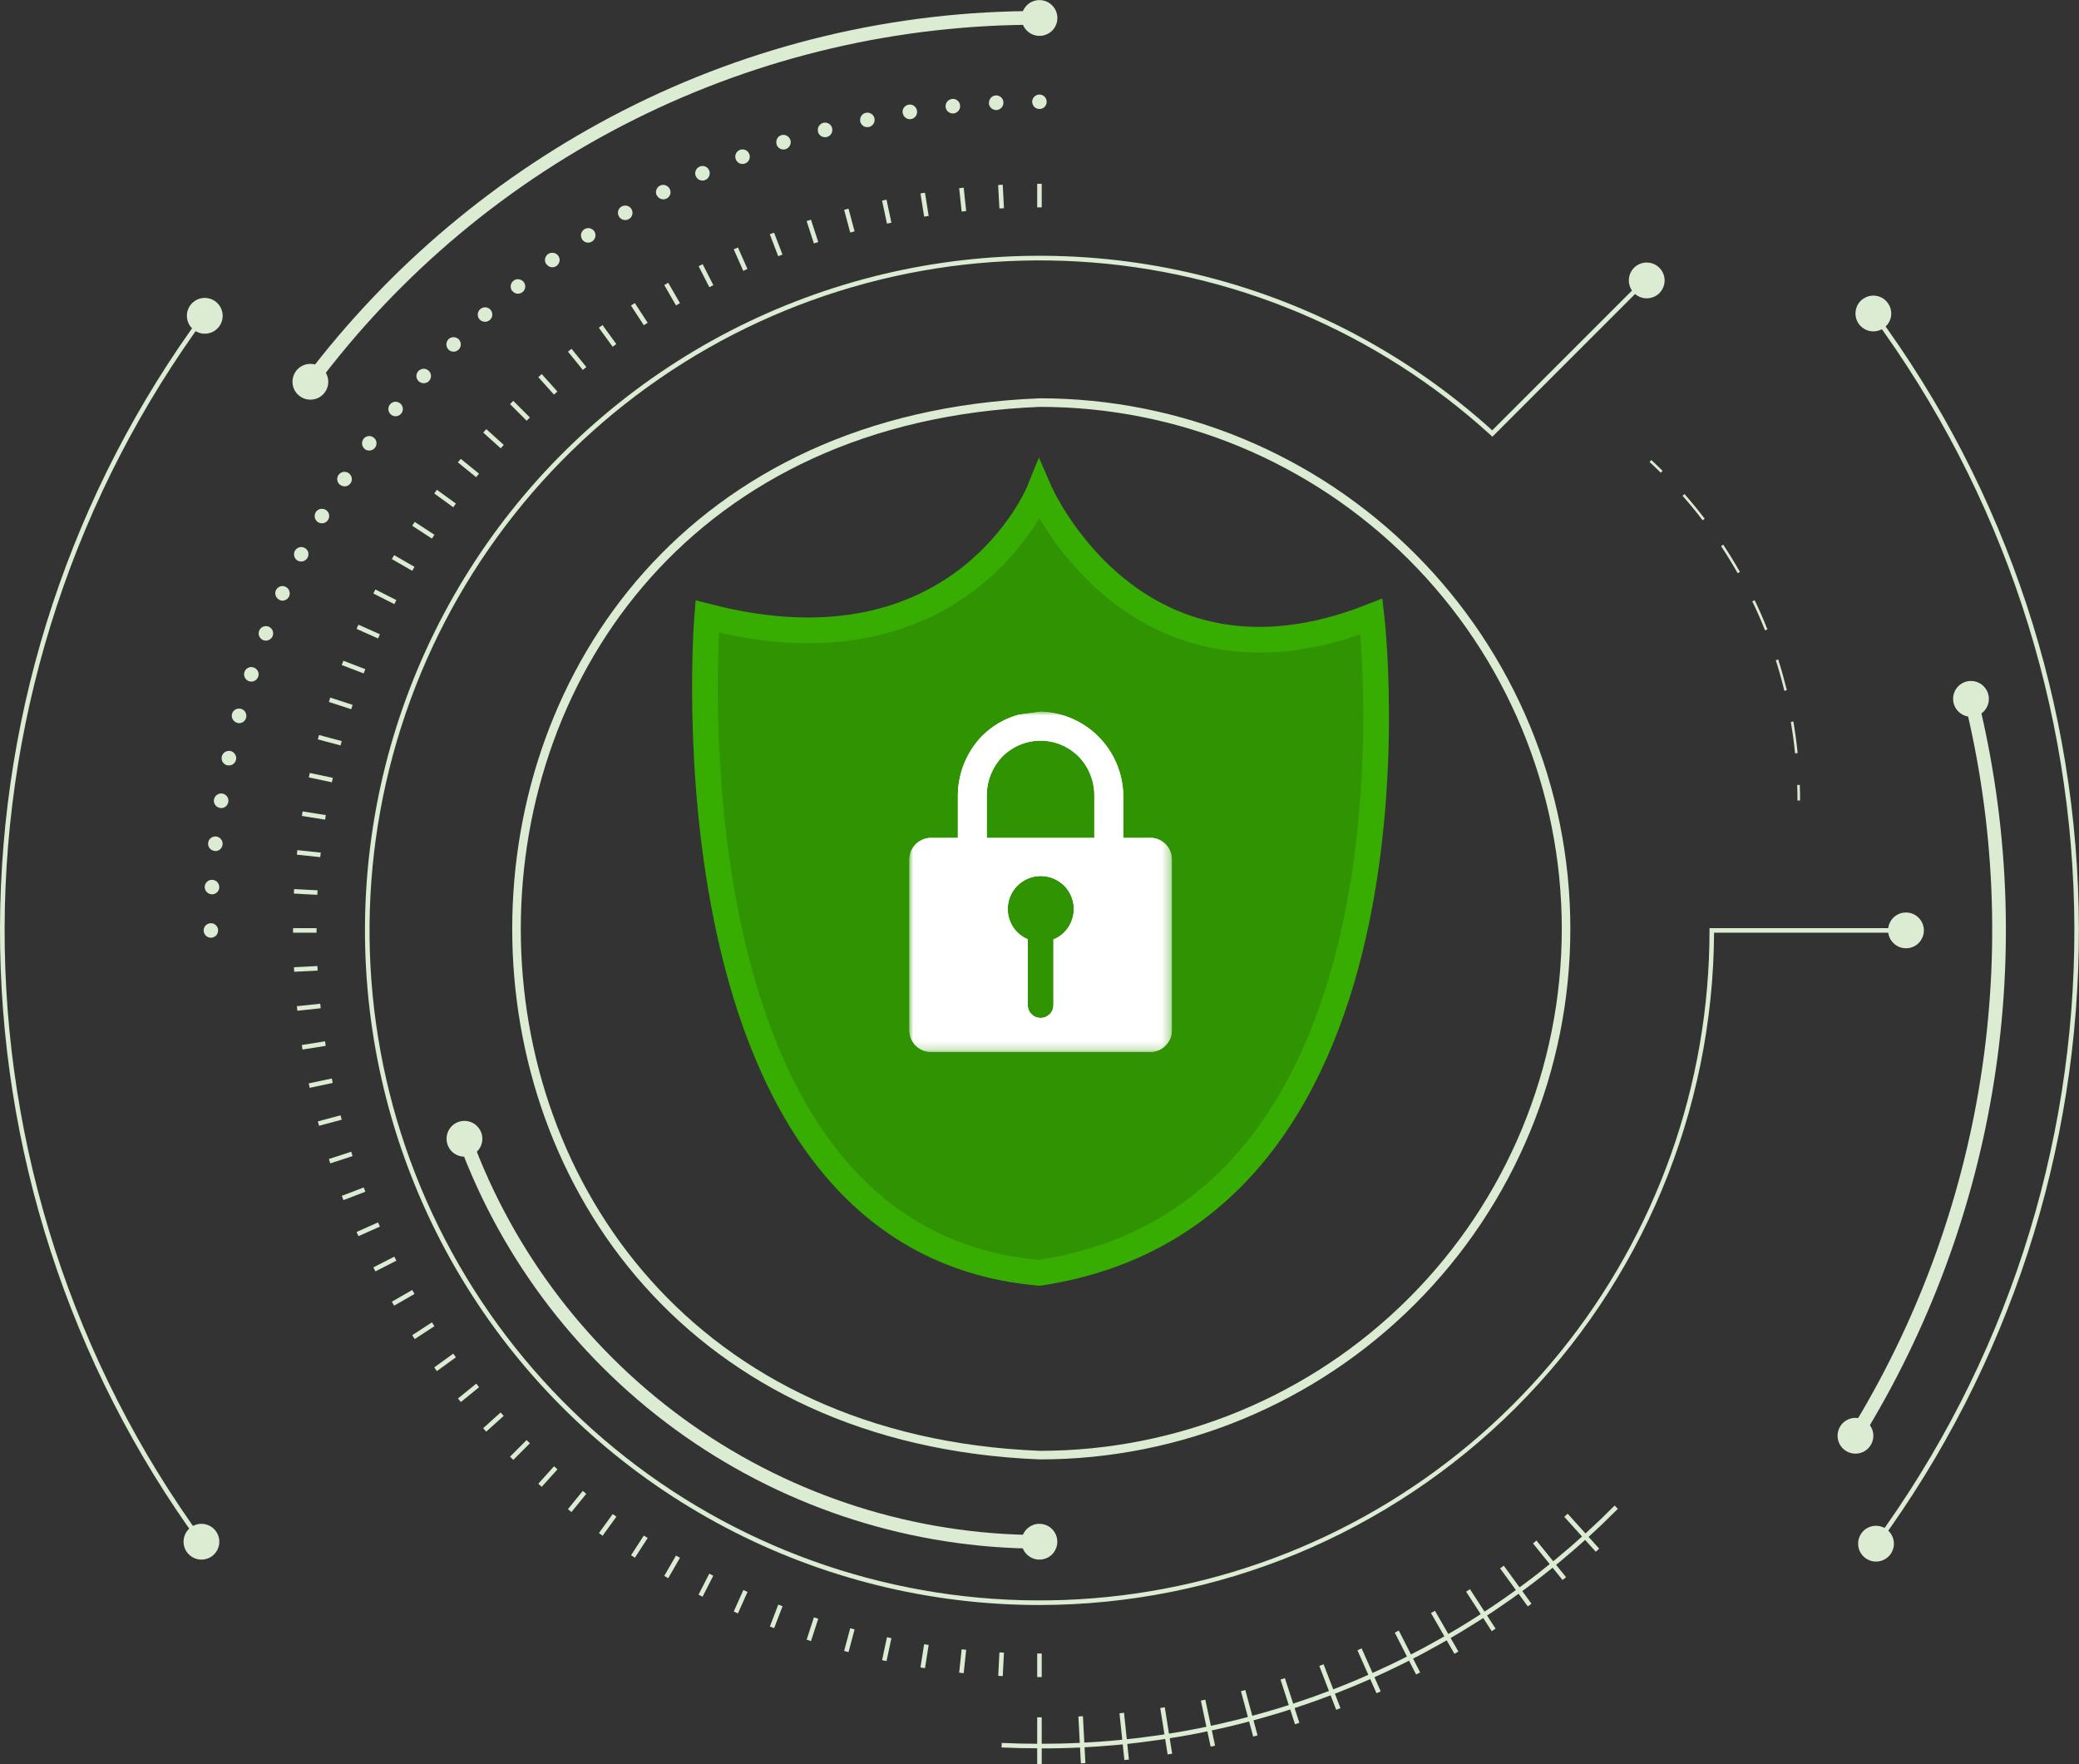 <?xml version="1.0" encoding="UTF-8"?>
<svg  xmlns="http://www.w3.org/2000/svg" xmlns:xlink="http://www.w3.org/1999/xlink"
    viewBox="0 0 242.74 205.98">
    <rect x="0" y="0" width="242.74" height="205.98" fill="#333333" stroke="none"/>
    <defs>
        <mask id="b" x="56.87" y="44.3" width="129.17" height="128.54" maskUnits="userSpaceOnUse">
            <g >
                <path d="M186.03,44.3H56.87v128.54h129.17V44.3Z" fill="#fff" stroke-width="0" />
            </g>
        </mask>
        <mask id="d" x="72.57" y="44.58" width="97.85" height="115.18" maskUnits="userSpaceOnUse">
            <g >
                <path d="M170.41,44.58h-97.85v115.18h97.85V44.58Z" fill="#fff" stroke-width="0" />
            </g>
        </mask>
        <mask id="f" x="106.14" y="83.05" width="30.7" height="39.79" maskUnits="userSpaceOnUse">
            <g >
                <path d="M136.84,83.05h-30.7v39.79h30.7v-39.79Z" fill="#fff" stroke-width="0" />
            </g>
        </mask>
    </defs>
    <g mask="url(#b)">
        <path
            d="M182.85,108.45c0,16.29-6.47,31.92-17.99,43.44s-27.15,17.99-43.44,17.99c-81.5-3.24-81.47-119.65,0-122.88,16.29,0,31.92,6.47,43.44,18,11.52,11.52,17.99,27.15,17.99,43.44Z"
            fill="none" stroke="#dbecd3" stroke-linecap="round" stroke-miterlimit="10" />
    </g>
    <g class="circle one">
        <path d="M209.87,93.46h.3c0-.6,0-1.22-.03-1.82h-.3c.02.61.03,1.22.03,1.82Z" fill="#dbecd3" stroke-width="0" />
        <path
            d="M209.09,84.28l.3-.05c.21,1.22.38,2.46.5,3.69l-.3.03c-.12-1.22-.29-2.46-.5-3.67ZM207.33,77.08l.29-.09c.38,1.18.71,2.39,1.01,3.59l-.29.07c-.29-1.2-.63-2.4-1-3.57M204.6,70.2l.27-.13c.54,1.12,1.04,2.26,1.49,3.41l-.28.11c-.45-1.14-.95-2.28-1.49-3.39ZM200.95,63.76l.25-.17c.68,1.03,1.34,2.1,1.95,3.18l-.26.15c-.61-1.07-1.26-2.13-1.94-3.16ZM196.45,57.88l.23-.2c.82.93,1.61,1.9,2.36,2.88l-.24.18c-.75-.98-1.54-1.94-2.35-2.86Z"
            fill="#dbecd3" stroke-width="0" />
        <path d="M193.91,55.19l.21-.22c-.43-.43-.87-.85-1.31-1.26l-.21.22c.44.41.88.83,1.3,1.25" fill="#dbecd3"
            stroke-width="0" />
    </g>
    <g class="circle two">
        <path
            d="M120.52,11.88c0,.17.05.33.14.47.09.14.23.25.38.31.15.06.32.08.49.05.16-.03.32-.11.43-.23.12-.12.2-.27.23-.43.03-.16.02-.34-.05-.49-.06-.15-.17-.29-.31-.38-.14-.09-.3-.14-.47-.14-.22,0-.44.09-.6.25-.16.16-.25.37-.25.6Z"
            fill="#dbecd3" stroke-width="0" />
        <path
            d="M115.46,12.05c0,.17.07.33.17.46.1.13.24.24.4.29.16.06.33.06.49.02.16-.04.31-.13.42-.26s.18-.28.21-.45c.02-.17,0-.34-.07-.49-.07-.15-.19-.28-.33-.36-.15-.09-.31-.13-.48-.12-.22.01-.43.11-.58.28-.15.17-.23.39-.22.61Z"
            fill="#dbecd3" stroke-width="0" />
        <path
            d="M110.41,12.49c.02.17.08.32.19.45.11.13.25.22.41.27.16.05.33.05.49,0,.16-.05.3-.15.41-.28.11-.13.17-.29.19-.46.02-.17-.02-.33-.1-.48-.08-.15-.2-.27-.35-.35-.15-.08-.32-.11-.48-.09-.11.01-.22.05-.32.1-.1.05-.19.12-.26.21-.07.09-.12.19-.15.29-.03.11-.04.22-.03.33Z"
            fill="#dbecd3" stroke-width="0" />
        <path
            d="M105.4,13.2c.03.17.1.32.22.44.11.12.26.21.42.25.16.04.33.03.49-.03.16-.06.29-.16.39-.3.1-.14.15-.3.16-.47,0-.17-.04-.33-.13-.48-.09-.14-.22-.26-.37-.33-.15-.07-.32-.09-.49-.06-.22.04-.42.16-.55.34-.13.18-.18.41-.15.63Z"
            fill="#dbecd3" stroke-width="0" />
        <path
            d="M100.43,14.17c.04.16.12.31.24.43.12.12.27.2.44.23.17.03.33.01.49-.05.15-.07.29-.18.38-.32.09-.14.14-.31.14-.47s-.05-.33-.15-.47-.23-.25-.39-.31c-.16-.06-.33-.08-.49-.04-.11.02-.21.07-.3.13-.09.06-.17.14-.23.24-.06.09-.1.2-.12.31-.02.11-.02.22,0,.33Z"
            fill="#dbecd3" stroke-width="0" />
        <path
            d="M95.51,15.39c.04.16.13.31.26.42.13.11.28.18.45.2.17.02.34,0,.49-.08.15-.07.28-.19.36-.34.08-.15.12-.31.11-.48-.01-.17-.07-.33-.17-.46-.1-.13-.24-.23-.4-.29-.16-.05-.33-.06-.49-.02-.11.03-.21.08-.3.15-.09.07-.16.15-.22.25-.06.1-.09.2-.11.31-.01.11,0,.22.02.33Z"
            fill="#dbecd3" stroke-width="0" />
        <path
            d="M90.67,16.87c.05.16.15.3.28.4.13.1.29.17.46.18.17.01.33-.02.48-.11.15-.08.26-.21.34-.36.08-.15.11-.32.09-.48-.02-.17-.09-.32-.2-.45-.11-.13-.25-.22-.41-.27-.16-.05-.33-.04-.49,0-.11.03-.2.09-.29.16-.08.07-.15.16-.2.26-.05.1-.08.21-.09.32,0,.11,0,.22.04.33Z"
            fill="#dbecd3" stroke-width="0" />
        <path
            d="M85.91,18.6c.06.16.17.29.3.39.14.1.3.15.47.15.17,0,.33-.04.47-.13.14-.09.25-.22.32-.37.07-.15.09-.32.06-.49-.03-.17-.11-.32-.22-.44-.12-.12-.26-.21-.43-.24-.16-.04-.33-.03-.49.03-.1.04-.2.1-.28.18-.08.08-.15.17-.19.27-.05.1-.07.21-.07.32,0,.11.02.22.06.33Z"
            fill="#dbecd3" stroke-width="0" />
        <path
            d="M81.25,20.58c.07.15.18.28.32.37.14.09.31.13.47.13.17,0,.33-.06.47-.16.14-.1.24-.23.3-.39.06-.16.07-.33.04-.49-.04-.16-.12-.31-.24-.43-.12-.12-.27-.19-.44-.22-.17-.03-.34,0-.49.06-.1.05-.19.11-.27.19-.08.08-.14.18-.18.28s-.06.21-.06.33c0,.11.03.22.07.32Z"
            fill="#dbecd3" stroke-width="0" />
        <path
            d="M76.69,22.8c.08.15.19.27.34.36.15.08.31.12.48.11.17-.01.33-.08.46-.18.13-.1.23-.24.28-.4.05-.16.06-.33,0-.49-.05-.16-.14-.31-.27-.41-.13-.11-.28-.18-.45-.2-.17-.02-.34.01-.48.09-.2.1-.35.28-.42.49-.07.21-.05.45.05.65Z"
            fill="#dbecd3" stroke-width="0" />
        <path
            d="M72.26,25.26c.08.15.21.26.36.34.15.07.32.1.49.08.17-.02.32-.09.45-.2s.22-.26.26-.42c.04-.16.04-.33-.02-.49-.05-.16-.15-.3-.29-.4-.13-.1-.29-.16-.46-.17-.17-.01-.33.03-.48.11-.19.11-.34.3-.39.51-.06.22-.03.45.08.64Z"
            fill="#dbecd3" stroke-width="0" />
        <path
            d="M67.96,27.94c.09.14.22.25.38.32.15.07.32.09.49.05s.32-.11.44-.23c.12-.12.2-.27.24-.43.03-.16.02-.33-.04-.49-.06-.16-.17-.29-.31-.38-.14-.09-.3-.15-.47-.15-.17,0-.33.05-.47.14-.19.12-.32.32-.37.53s0,.45.12.64Z"
            fill="#dbecd3" stroke-width="0" />
        <path
            d="M63.81,30.85c.1.14.24.24.39.3.16.06.33.07.49.03.16-.04.31-.13.42-.25.11-.12.19-.28.22-.44.03-.17,0-.34-.07-.49-.07-.15-.18-.28-.33-.37s-.31-.13-.48-.12c-.17,0-.33.06-.47.16-.18.13-.3.33-.34.55-.04.22.02.45.15.63Z"
            fill="#dbecd3" stroke-width="0" />
        <path
            d="M59.82,33.97c.11.13.25.23.41.28.16.05.33.05.49,0,.16-.05.3-.14.41-.27.11-.13.17-.29.19-.45.02-.17-.01-.33-.09-.48-.08-.15-.2-.27-.35-.35s-.32-.11-.48-.1-.33.08-.46.19c-.09.07-.16.16-.21.25-.05.1-.09.21-.1.32-.01.11,0,.22.03.33s.08.21.15.29Z"
            fill="#dbecd3" stroke-width="0" />
        <path
            d="M56,37.29c.11.12.26.21.42.25.16.04.33.03.49-.02.16-.06.3-.16.4-.29.1-.13.16-.3.17-.46,0-.17-.03-.33-.12-.48-.09-.14-.21-.26-.36-.33-.15-.07-.32-.1-.49-.07-.17.02-.32.1-.45.21-.08.07-.15.16-.2.27-.05.1-.08.21-.08.32,0,.11.01.22.05.33.04.11.1.2.17.28Z"
            fill="#dbecd3" stroke-width="0" />
        <path
            d="M52.36,40.81c.12.12.27.2.43.23.16.03.34.02.49-.05.15-.06.29-.17.38-.31.09-.14.14-.3.14-.47s-.05-.33-.14-.47c-.09-.14-.23-.25-.38-.31-.15-.06-.33-.08-.49-.05-.16.03-.32.11-.43.23-.08.08-.14.17-.18.28-.04.1-.06.21-.06.32s.02.22.06.32c.04.1.11.2.18.28Z"
            fill="#dbecd3" stroke-width="0" />
        <path
            d="M48.9,44.52c.12.11.28.18.45.21.17.02.33,0,.49-.07s.28-.19.36-.33c.09-.14.13-.31.12-.48,0-.17-.07-.33-.17-.46s-.24-.24-.4-.29c-.16-.06-.33-.06-.49-.02-.16.04-.31.13-.42.25-.07.08-.13.18-.17.28-.04.11-.05.22-.05.33,0,.11.03.22.08.32.05.1.12.19.2.27Z"
            fill="#dbecd3" stroke-width="0" />
        <path
            d="M45.65,48.4c.13.11.29.17.46.19.17.02.33-.02.48-.1.15-.08.27-.2.35-.35.08-.15.11-.32.09-.48-.02-.17-.08-.32-.19-.45-.11-.13-.25-.22-.41-.27-.16-.05-.33-.05-.49,0-.16.05-.3.15-.41.28-.07.09-.12.19-.15.29s-.04.22-.03.33c.01.11.04.22.1.32s.13.18.21.25Z"
            fill="#dbecd3" stroke-width="0" />
        <path
            d="M42.6,52.44c.14.1.3.15.47.16.17,0,.33-.04.48-.12.14-.09.26-.22.33-.37.07-.15.09-.32.07-.49-.03-.17-.1-.32-.22-.44-.11-.12-.26-.21-.42-.25-.16-.04-.33-.03-.49.03-.16.06-.29.16-.39.3-.13.18-.19.41-.15.63.04.22.16.42.34.55Z"
            fill="#dbecd3" stroke-width="0" />
        <path
            d="M39.77,56.64c.14.09.31.14.47.14.17,0,.33-.05.47-.15.14-.09.25-.23.31-.38.06-.16.08-.33.04-.49-.03-.16-.12-.31-.24-.43-.12-.12-.27-.2-.44-.23-.16-.03-.34-.01-.49.05-.15.07-.29.18-.38.32-.12.19-.17.42-.12.64.05.22.18.41.37.53Z"
            fill="#dbecd3" stroke-width="0" />
        <path
            d="M37.16,60.98c.15.08.31.12.48.11.17-.01.33-.07.46-.17.13-.1.23-.24.29-.4.05-.16.06-.33.02-.49-.04-.16-.13-.31-.26-.42-.13-.11-.28-.18-.45-.2-.17-.02-.34,0-.49.08-.15.07-.28.19-.36.34-.11.19-.14.43-.08.64.06.22.2.4.39.51Z"
            fill="#dbecd3" stroke-width="0" />
        <path
            d="M34.78,65.46c.15.08.32.11.48.09.17-.02.32-.09.45-.2.13-.11.22-.25.27-.41.05-.16.04-.33,0-.49-.05-.16-.15-.3-.28-.4-.13-.1-.29-.17-.46-.18-.17-.01-.33.02-.48.11-.15.08-.27.21-.34.35-.05.1-.08.21-.09.32,0,.11,0,.22.04.33.03.11.09.2.16.29.07.08.16.15.26.2Z"
            fill="#dbecd3" stroke-width="0" />
        <path
            d="M32.64,70.05c.15.07.32.09.49.06.17-.03.32-.11.44-.22.12-.12.21-.26.24-.43.04-.16.02-.33-.04-.49-.06-.16-.17-.29-.3-.39-.14-.1-.3-.15-.47-.16-.17,0-.33.04-.47.13-.14.09-.25.22-.32.37-.05.1-.07.21-.07.32,0,.11.02.22.06.33.04.1.1.2.18.28.08.08.17.15.27.19Z"
            fill="#dbecd3" stroke-width="0" />
        <path
            d="M30.74,74.74c.16.06.33.07.49.03s.31-.12.43-.24c.12-.12.19-.27.22-.44.03-.17,0-.33-.06-.49-.07-.15-.18-.28-.32-.37-.14-.09-.31-.14-.47-.13-.17,0-.33.06-.47.15-.14.1-.24.23-.3.39-.04.1-.06.22-.06.33,0,.11.03.22.07.32.05.1.11.19.19.27.08.08.18.14.28.18Z"
            fill="#dbecd3" stroke-width="0" />
        <path
            d="M29.09,79.53c.16.05.33.06.49.01.16-.05.31-.14.41-.27.11-.13.18-.28.2-.45.02-.17-.01-.34-.09-.48-.08-.15-.2-.27-.34-.35-.15-.08-.31-.12-.48-.11-.17.01-.33.08-.46.18-.13.1-.23.24-.28.4-.07.21-.05.45.05.65.1.2.28.35.49.42Z"
            fill="#dbecd3" stroke-width="0" />
        <path
            d="M27.7,84.4c.16.04.33.04.49-.02.16-.05.3-.15.4-.29.1-.13.16-.29.17-.46.01-.17-.03-.33-.11-.48-.08-.15-.21-.26-.36-.34-.15-.07-.32-.1-.49-.08-.17.02-.32.09-.45.2-.13.11-.22.26-.26.42-.03.11-.04.22-.02.33.01.11.05.22.11.31.06.1.13.18.22.25.09.07.19.12.3.15Z"
            fill="#dbecd3" stroke-width="0" />
        <path
            d="M26.56,89.34c.16.03.33.02.49-.04.16-.06.29-.17.38-.31.1-.14.15-.3.15-.47,0-.17-.05-.33-.14-.47-.09-.14-.22-.25-.38-.32-.15-.07-.32-.09-.49-.05-.16.03-.32.11-.44.23-.12.12-.2.27-.24.43-.02.11-.02.22,0,.33.02.11.06.21.12.31.06.09.14.17.23.24.09.06.2.11.3.13Z"
            fill="#dbecd3" stroke-width="0" />
        <path
            d="M25.68,94.33c.17.03.34,0,.49-.06.15-.07.28-.18.37-.33.09-.14.13-.31.13-.48,0-.17-.06-.33-.16-.47-.1-.14-.23-.24-.39-.3-.16-.06-.33-.07-.49-.03-.16.04-.31.13-.43.25-.11.12-.19.28-.22.44-.04.22.02.45.15.63.13.18.33.3.55.34Z"
            fill="#dbecd3" stroke-width="0" />
        <path
            d="M25.06,99.35c.17.02.34-.01.48-.09.15-.08.27-.2.35-.35.08-.15.11-.32.1-.48s-.08-.33-.19-.46c-.11-.13-.25-.23-.41-.28-.16-.05-.33-.05-.49,0-.16.05-.3.14-.41.27-.11.13-.17.29-.19.45-.01.11,0,.22.03.33.03.11.08.21.15.29.07.09.16.16.25.21.1.05.21.09.32.1Z"
            fill="#dbecd3" stroke-width="0" />
        <path
            d="M24.71,104.41c.17,0,.33-.03.48-.12.14-.09.26-.21.33-.36.07-.15.1-.32.07-.49s-.1-.32-.21-.45c-.11-.12-.26-.21-.42-.25-.16-.04-.33-.03-.49.02-.16.06-.3.16-.4.29-.1.14-.16.3-.17.46-.01.22.07.44.22.61.15.17.36.27.58.28Z"
            fill="#dbecd3" stroke-width="0" />
        <path
            d="M24.62,109.47c.17,0,.33-.05.47-.14.14-.09.25-.22.31-.38.06-.15.08-.33.05-.49-.03-.16-.11-.32-.23-.43-.12-.12-.27-.2-.43-.23-.16-.03-.34-.02-.49.05-.15.06-.29.17-.38.31-.09.14-.14.3-.14.47,0,.22.09.44.25.6.16.16.37.25.6.25Z"
            fill="#dbecd3" stroke-width="0" />
    </g>
    <g class="circle three">
        <path d="M121.63,21.46h-.53v2.75h.53v-2.75Z" fill="#dbecd3" stroke-width="0" />
        <path d="M117.07,21.57l-.53.03.15,2.74.53-.03-.14-2.74Z" fill="#dbecd3" stroke-width="0" />
        <path d="M112.52,21.91l-.53.06.29,2.73.53-.06-.29-2.73Z" fill="#dbecd3" stroke-width="0" />
        <path d="M108,22.5l-.53.08.43,2.71.53-.08-.43-2.71Z" fill="#dbecd3" stroke-width="0" />
        <path d="M103.51,23.31l-.52.11.57,2.69.52-.11-.57-2.68Z" fill="#dbecd3" stroke-width="0" />
        <path d="M99.07,24.36l-.51.14.71,2.65.51-.14-.71-2.65Z" fill="#dbecd3" stroke-width="0" />
        <path d="M94.69,25.65l-.51.16.85,2.61.51-.16-.85-2.61Z" fill="#dbecd3" stroke-width="0" />
        <path d="M90.38,27.16l-.5.19.98,2.56.5-.19-.98-2.56Z" fill="#dbecd3" stroke-width="0" />
        <path d="M86.16,28.89l-.49.22,1.11,2.51.49-.22-1.11-2.51Z" fill="#dbecd3" stroke-width="0" />
        <path d="M82.04,30.84l-.47.24,1.25,2.45.47-.24-1.25-2.45Z" fill="#dbecd3" stroke-width="0" />
        <path d="M78.02,33.01l-.46.27,1.37,2.38.46-.27-1.37-2.38Z" fill="#dbecd3" stroke-width="0" />
        <path d="M74.12,35.38l-.45.29,1.5,2.3.45-.29-1.5-2.3Z" fill="#dbecd3" stroke-width="0" />
        <path d="M70.35,37.95l-.43.31,1.61,2.22.43-.31-1.61-2.22Z" fill="#dbecd3" stroke-width="0" />
        <path d="M66.73,40.72l-.41.34,1.73,2.13.41-.34-1.73-2.13Z" fill="#dbecd3" stroke-width="0" />
        <path d="M63.25,43.67l-.4.36,1.83,2.04.4-.36-1.83-2.04Z" fill="#dbecd3" stroke-width="0" />
        <path d="M59.93,46.8l-.38.38,1.94,1.94.38-.38-1.94-1.94Z" fill="#dbecd3" stroke-width="0" />
        <path d="M56.78,50.1l-.36.4,2.04,1.84.36-.4-2.04-1.84Z" fill="#dbecd3" stroke-width="0" />
        <path d="M53.8,53.57l-.34.41,2.13,1.73.34-.41-2.13-1.73Z" fill="#dbecd3" stroke-width="0" />
        <path d="M51.01,57.18l-.31.43,2.22,1.61.31-.43-2.22-1.61Z" fill="#dbecd3" stroke-width="0" />
        <path d="M48.42,60.93l-.29.45,2.3,1.5.29-.45-2.3-1.5Z" fill="#dbecd3" stroke-width="0" />
        <path d="M46.02,64.81l-.27.46,2.38,1.37.27-.46-2.38-1.37Z" fill="#dbecd3" stroke-width="0" />
        <path d="M43.83,68.82l-.24.47,2.45,1.24.24-.47-2.45-1.24Z" fill="#dbecd3" stroke-width="0" />
        <path d="M41.85,72.93l-.22.49,2.51,1.12.22-.49-2.51-1.12Z" fill="#dbecd3" stroke-width="0" />
        <path d="M40.09,77.14l-.19.5,2.56.98.19-.5-2.56-.98Z" fill="#dbecd3" stroke-width="0" />
        <path d="M38.56,81.44l-.16.51,2.61.85.16-.51-2.61-.85Z" fill="#dbecd3" stroke-width="0" />
        <path d="M37.25,85.81l-.14.51,2.65.71.14-.51-2.65-.71Z" fill="#dbecd3" stroke-width="0" />
        <path d="M36.17,90.24l-.11.52,2.69.57.11-.52-2.69-.57Z" fill="#dbecd3" stroke-width="0" />
        <path d="M35.33,94.73l-.08.53,2.71.43.08-.53-2.71-.43Z" fill="#dbecd3" stroke-width="0" />
        <path d="M34.72,99.25l-.06.53,2.73.29.06-.53-2.73-.29Z" fill="#dbecd3" stroke-width="0" />
        <path d="M34.34,103.79l-.03.53,2.74.15.03-.53-2.74-.14Z" fill="#dbecd3" stroke-width="0" />
        <path d="M36.96,108.36h-2.74v.53h2.74v-.53Z" fill="#dbecd3" stroke-width="0" />
        <path d="M37.06,112.78l-2.74.14.03.53,2.74-.14-.03-.53Z" fill="#dbecd3" stroke-width="0" />
        <path d="M37.39,117.18l-2.73.29.06.53,2.73-.29-.06-.53Z" fill="#dbecd3" stroke-width="0" />
        <path d="M37.95,121.57l-2.71.43.08.53,2.71-.43-.08-.53Z" fill="#dbecd3" stroke-width="0" />
        <path d="M38.74,125.91l-2.69.57.11.52,2.69-.57-.11-.52Z" fill="#dbecd3" stroke-width="0" />
        <path d="M39.76,130.21l-2.65.71.14.51,2.65-.71-.14-.51Z" fill="#dbecd3" stroke-width="0" />
        <path d="M41.01,134.46l-2.61.85.16.51,2.61-.85-.16-.51Z" fill="#dbecd3" stroke-width="0" />
        <path d="M42.47,138.63l-2.56.98.19.5,2.56-.98-.19-.5Z" fill="#dbecd3" stroke-width="0" />
        <path d="M44.14,142.71l-2.51,1.12.22.49,2.51-1.12-.22-.49Z" fill="#dbecd3" stroke-width="0" />
        <path d="M46.04,146.71l-2.45,1.25.24.47,2.45-1.25-.24-.47Z" fill="#dbecd3" stroke-width="0" />
        <path d="M48.13,150.6l-2.38,1.37.27.46,2.38-1.37-.27-.46Z" fill="#dbecd3" stroke-width="0" />
        <path d="M50.43,154.38l-2.3,1.5.29.45,2.3-1.5-.29-.45Z" fill="#dbecd3" stroke-width="0" />
        <path d="M52.92,158.03l-2.22,1.61.31.43,2.22-1.61-.31-.43Z" fill="#dbecd3" stroke-width="0" />
        <path d="M55.6,161.54l-2.13,1.73.34.41,2.13-1.73-.34-.42Z" fill="#dbecd3" stroke-width="0" />
        <path d="M56.77,167.14l2.04-1.84-.36-.4-2.04,1.84.36.4Z" fill="#dbecd3" stroke-width="0" />
        <path d="M61.49,168.12l-1.94,1.94.38.38,1.94-1.94-.38-.38Z" fill="#dbecd3" stroke-width="0" />
        <path d="M64.69,171.18l-1.84,2.04.4.36,1.84-2.04-.4-.36Z" fill="#dbecd3" stroke-width="0" />
        <path d="M68.04,174.06l-1.73,2.13.41.34,1.73-2.13-.41-.34Z" fill="#dbecd3" stroke-width="0" />
        <path d="M71.54,176.76l-1.61,2.22.43.31,1.61-2.22-.43-.31Z" fill="#dbecd3" stroke-width="0" />
        <path d="M75.17,179.27l-1.49,2.3.45.29,1.49-2.3-.45-.29Z" fill="#dbecd3" stroke-width="0" />
        <path d="M78.93,181.6l-1.37,2.38.46.27,1.37-2.38-.46-.27Z" fill="#dbecd3" stroke-width="0" />
        <path d="M82.81,183.72l-1.25,2.45.47.24,1.25-2.45-.47-.24Z" fill="#dbecd3" stroke-width="0" />
        <path d="M86.79,185.63l-1.12,2.51.49.22,1.12-2.51-.49-.22Z" fill="#dbecd3" stroke-width="0" />
        <path d="M90.87,187.33l-.98,2.56.5.19.98-2.56-.5-.19Z" fill="#dbecd3" stroke-width="0" />
        <path d="M95.03,188.82l-.85,2.61.51.16.85-2.61-.51-.16Z" fill="#dbecd3" stroke-width="0" />
        <path d="M99.27,190.09l-.71,2.65.51.14.71-2.65-.51-.14Z" fill="#dbecd3" stroke-width="0" />
        <path d="M103.56,191.14l-.57,2.68.52.11.57-2.68-.52-.11Z" fill="#dbecd3" stroke-width="0" />
        <path d="M107.9,191.96l-.43,2.71.53.08.43-2.71-.53-.08Z" fill="#dbecd3" stroke-width="0" />
        <path d="M112.28,192.55l-.29,2.73.53.06.29-2.73-.53-.06Z" fill="#dbecd3" stroke-width="0" />
        <path d="M116.69,192.91l-.14,2.74.53.03.14-2.74-.53-.03Z" fill="#dbecd3" stroke-width="0" />
        <path d="M121.63,193.04h-.53v2.75h.53v-2.75Z" fill="#dbecd3" stroke-width="0" />
    </g>
    <g class="circle four">
        <path
            d="M121.37,204.12c12.55.04,24.98-2.42,36.57-7.22,11.59-4.8,22.11-11.85,30.96-20.75l-.38-.38c-8.8,8.85-19.26,15.86-30.79,20.63-11.53,4.77-23.89,7.21-36.36,7.18-1.46,0-2.94-.03-4.41-.1l-.02.53c1.47.07,2.96.1,4.43.1"
            fill="#dbecd3" stroke-width="0" />
        <path d="M121.63,200.49h-.53v5.49h.53v-5.49Z" fill="#dbecd3" stroke-width="0" />
        <path d="M126.44,200.36l-.53.03.29,5.48.53-.03-.29-5.48Z" fill="#dbecd3" stroke-width="0" />
        <path d="M131.28,205.48l.53-.06-.57-5.46-.53.06.57,5.46Z" fill="#dbecd3" stroke-width="0" />
        <path d="M136,199.32l-.53.08.86,5.42.53-.08-.86-5.42Z" fill="#dbecd3" stroke-width="0" />
        <path d="M140.73,198.43l-.52.11,1.14,5.37.52-.11-1.14-5.37Z" fill="#dbecd3" stroke-width="0" />
        <path d="M145.4,197.3l-.51.14,1.43,5.3.51-.14-1.43-5.3Z" fill="#dbecd3" stroke-width="0" />
        <path d="M150.02,195.92l-.51.16,1.69,5.22.51-.17-1.69-5.22Z" fill="#dbecd3" stroke-width="0" />
        <path d="M154.54,194.3l-.5.19,1.97,5.12.5-.19-1.97-5.12Z" fill="#dbecd3" stroke-width="0" />
        <path d="M158.98,192.44l-.49.22,2.23,5.02.49-.22-2.23-5.02Z" fill="#dbecd3" stroke-width="0" />
        <path d="M163.32,190.36l-.47.24,2.49,4.89.47-.24-2.49-4.89Z" fill="#dbecd3" stroke-width="0" />
        <path d="M167.54,188.05l-.46.27,2.74,4.76.46-.27-2.74-4.76Z" fill="#dbecd3" stroke-width="0" />
        <path d="M171.63,185.53l-.45.29,2.99,4.61.45-.29-2.99-4.61Z" fill="#dbecd3" stroke-width="0" />
        <path d="M175.58,182.79l-.43.31,3.23,4.44.43-.31-3.23-4.44Z" fill="#dbecd3" stroke-width="0" />
        <path d="M179.4,179.85l-.41.34,3.45,4.27.41-.33-3.45-4.27Z" fill="#dbecd3" stroke-width="0" />
        <path d="M183.04,176.72l-.4.36,3.68,4.08.4-.36-3.68-4.08Z" fill="#dbecd3" stroke-width="0" />
    </g>
    <g class="circle five">
        <path
            d="M121.37,187.38c20.83-.02,40.81-8.29,55.57-23,14.76-14.71,23.09-34.66,23.19-55.49h22.42v-.53h-22.95v.27c0,17.94-6.17,35.34-17.47,49.27-11.3,13.93-27.05,23.56-44.61,27.26-17.55,3.7-35.85,1.26-51.82-6.92-15.97-8.18-28.64-21.6-35.89-38.02-7.25-16.41-8.63-34.82-3.92-52.13,4.71-17.31,15.23-32.48,29.79-42.96,14.56-10.48,32.29-15.63,50.2-14.6,17.91,1.03,34.92,8.19,48.18,20.28l.19.17,18.4-18.4-.38-.38-18.04,18.04c-9.48-8.58-20.9-14.73-33.29-17.91-12.38-3.18-25.36-3.29-37.8-.33-12.44,2.96-23.97,8.9-33.6,17.32-9.63,8.41-17.06,19.05-21.66,30.98-4.6,11.93-6.22,24.8-4.73,37.5,1.49,12.7,6.05,24.85,13.28,35.39,7.23,10.54,16.93,19.16,28.24,25.12,11.31,5.96,23.91,9.07,36.69,9.07Z"
            fill="#dbecd3" stroke-width="0" />
        <path
            d="M220.45,108.62c0,.41.12.82.35,1.16.23.34.56.61.94.77.38.16.8.2,1.21.12.41-.08.78-.28,1.07-.57.29-.29.49-.67.57-1.07.08-.41.04-.83-.12-1.21-.16-.38-.43-.71-.77-.94-.34-.23-.75-.35-1.16-.35-.56,0-1.09.22-1.48.61-.39.39-.61.93-.61,1.48Z"
            fill="#dbecd3" stroke-width="0" />
        <path
            d="M190.18,32.74c0,.41.12.82.35,1.16.23.34.56.61.94.77.38.16.8.2,1.21.12.41-.08.78-.28,1.07-.57.29-.29.49-.67.57-1.07.08-.41.04-.83-.12-1.21-.16-.38-.43-.71-.77-.94-.34-.23-.75-.35-1.16-.35-.56,0-1.09.22-1.48.61-.39.39-.61.92-.61,1.48Z"
            fill="#dbecd3" stroke-width="0" />
    </g>
    <g class="circle six">
        <path
            d="M217.32,168.04c7.91-12.81,13.19-27.07,15.52-41.95,2.33-14.88,1.67-30.07-1.94-44.69l-1.55.38c3.56,14.41,4.21,29.39,1.91,44.06-2.3,14.67-7.5,28.73-15.3,41.36l1.36.84Z"
            fill="#dbecd3" stroke-width="0" />
        <path
            d="M228.04,81.59c0,.41.12.82.35,1.16.23.34.56.61.94.77.38.16.8.2,1.21.12.41-.08.78-.28,1.07-.57.29-.29.49-.67.57-1.07.08-.41.04-.83-.12-1.21-.16-.38-.43-.71-.77-.94-.35-.23-.75-.35-1.16-.35-.55,0-1.09.22-1.48.61-.39.39-.61.92-.61,1.48Z"
            fill="#dbecd3" stroke-width="0" />
        <path
            d="M214.55,167.62c0,.41.12.82.35,1.16.23.35.56.61.94.77.38.16.8.2,1.21.12.41-.08.78-.28,1.07-.57.29-.29.49-.67.57-1.07.08-.41.04-.83-.12-1.21-.16-.38-.43-.71-.77-.94-.34-.23-.75-.35-1.16-.35-.27,0-.55.05-.8.16-.25.11-.49.26-.68.45-.19.19-.35.43-.45.68s-.16.53-.16.8Z"
            fill="#dbecd3" stroke-width="0" />
    </g>
    <g class="circle seven">
        <path
            d="M121.37,180.81v-1.6c-14.5-.03-28.64-4.5-40.51-12.83-11.87-8.32-20.9-20.09-25.87-33.71l-1.5.54c5.08,13.93,14.32,25.96,26.46,34.47s26.6,13.09,41.43,13.12"
            fill="#dbecd3" stroke-width="0" />
        <path
            d="M119.27,179.99c0,.41.12.82.35,1.16.23.34.56.61.94.77.38.16.8.2,1.21.12.41-.08.78-.28,1.07-.57.29-.29.49-.67.57-1.07.08-.41.04-.83-.12-1.21-.16-.38-.43-.71-.77-.94-.34-.23-.75-.35-1.16-.35-.28,0-.55.05-.8.16-.25.11-.48.26-.68.45-.19.2-.35.43-.45.68-.11.25-.16.53-.16.8Z"
            fill="#dbecd3" stroke-width="0" />
        <path
            d="M52.14,132.95c0,.41.12.82.35,1.16.23.35.56.61.94.77.38.16.8.2,1.21.12.41-.08.78-.28,1.07-.57.29-.29.49-.66.57-1.07.08-.41.04-.83-.12-1.21-.16-.38-.43-.71-.77-.94-.34-.23-.75-.35-1.16-.35-.56,0-1.09.22-1.48.61-.39.39-.61.92-.61,1.48Z"
            fill="#dbecd3" stroke-width="0" />
    </g>
    <g class="circle eight">
        <path
            d="M23.31,180.15l.43-.31C8.59,159.06.46,134,.54,108.29c.07-25.71,8.34-50.73,23.6-71.42l-.43-.32C8.38,57.34.07,82.47,0,108.29c-.07,25.82,8.09,51,23.3,71.86"
            fill="#dbecd3" stroke-width="0" />
        <path
            d="M21.43,179.99c0,.41.12.82.35,1.16.23.34.56.61.94.77.38.16.8.2,1.21.12s.78-.28,1.07-.57c.29-.29.49-.67.57-1.07.08-.41.04-.83-.12-1.21-.16-.38-.43-.71-.77-.94s-.75-.35-1.16-.35c-.27,0-.55.05-.8.16-.25.11-.48.26-.68.45-.19.2-.35.43-.45.68s-.16.53-.16.8Z"
            fill="#dbecd3" stroke-width="0" />
        <path
            d="M21.82,36.87c0,.41.12.82.35,1.16.23.34.56.61.94.77.38.16.8.2,1.21.12.41-.08.78-.28,1.07-.57.29-.29.49-.67.57-1.07.08-.41.04-.83-.12-1.21-.16-.38-.43-.71-.77-.94-.34-.23-.75-.35-1.16-.35-.56,0-1.09.22-1.48.61-.39.39-.61.92-.61,1.48Z"
            fill="#dbecd3" stroke-width="0" />
    </g>
    <g class="circle nine">
        <path
            d="M36.88,45.05c9.81-13.14,22.56-23.8,37.24-31.12,14.67-7.32,30.86-11.1,47.25-11.04v-1.6c-16.92-.05-33.62,3.94-48.68,11.65-14.55,7.45-27.23,18.1-37.08,31.14l1.28.96Z"
            fill="#dbecd3" stroke-width="0" />
        <path
            d="M119.27,2.1c0,.41.13.82.36,1.16.23.34.56.61.94.77.38.16.8.2,1.21.12.4-.08.78-.28,1.07-.57.29-.29.49-.67.57-1.07.08-.41.04-.83-.12-1.21-.16-.38-.43-.71-.77-.94-.34-.23-.75-.35-1.16-.35-.56,0-1.09.22-1.48.61-.39.39-.61.92-.61,1.48"
            fill="#dbecd3" stroke-width="0" />
        <path
            d="M34.15,44.57c0,.41.12.82.35,1.16s.56.61.94.77c.38.16.8.2,1.21.12.41-.08.78-.28,1.07-.57s.49-.67.57-1.07c.08-.41.04-.83-.12-1.21-.16-.38-.43-.71-.77-.94-.34-.23-.75-.35-1.16-.35-.56,0-1.09.22-1.48.61-.39.39-.61.92-.61,1.48Z"
            fill="#dbecd3" stroke-width="0" />
    </g>
    <g class="circle ten">
        <path
            d="M219.26,180.38c15.31-20.89,23.53-46.12,23.47-72.02-.06-25.9-8.39-51.1-23.79-71.92l-.43.32c15.33,20.73,23.63,45.82,23.69,71.6.06,25.78-8.13,50.91-23.37,71.71l.43.32Z"
            fill="#dbecd3" stroke-width="0" />
        <path
            d="M216.64,36.6c0,.41.12.82.35,1.16.23.34.56.61.94.77.38.16.8.2,1.21.12.41-.08.78-.28,1.07-.57.29-.29.49-.67.57-1.07.08-.41.04-.83-.12-1.21-.16-.38-.43-.71-.77-.94-.34-.23-.75-.35-1.16-.35-.27,0-.55.05-.8.16-.25.11-.49.26-.68.45-.19.19-.35.43-.45.68-.1.25-.16.53-.16.8Z"
            fill="#dbecd3" stroke-width="0" />
        <path
            d="M216.95,180.22c0,.41.12.82.35,1.16.23.34.56.61.94.77.38.16.8.2,1.21.12.41-.08.78-.28,1.07-.57s.49-.67.57-1.07c.08-.41.04-.83-.12-1.21-.16-.38-.43-.71-.77-.94-.34-.23-.75-.35-1.16-.35-.56,0-1.09.22-1.48.61-.39.39-.61.93-.61,1.48Z"
            fill="#dbecd3" stroke-width="0" />
    </g>
    <g class="shield" mask="url(#d)">
        <g>
            <path
                d="M121.07,57.3s-9.01,22.37-38.75,14.68c0,0-5.96,72.73,38.75,76.62,46.91-7.07,38.75-76.62,38.75-76.62-27.66,10.92-38.75-14.68-38.75-14.68Z"
                fill="#dbecd3" stroke-width="0" />
            <path
                d="M121.35,57.3s-9.02,22.37-38.78,14.68c0,0-5.96,72.73,38.78,76.62,46.95-7.07,38.78-76.62,38.78-76.62-27.68,10.92-38.78-14.68-38.78-14.68Z"
                fill="#2f9302" stroke="#37ad01" stroke-miterlimit="10" stroke-width="3" />
            <g mask="url(#f)">
                <g>
                    <path
                        d="M134.29,97.82h-3.14v-5.07c-.07-2.54-1.11-4.96-2.9-6.76-1.8-1.8-4.21-2.84-6.75-2.9l-2.57.35c-1.61.44-3.08,1.3-4.26,2.48-1.78,1.83-2.79,4.28-2.83,6.83v5.07h-3.14c-.67,0-1.31.27-1.78.74s-.74,1.11-.74,1.78v19.95c0,.67.27,1.31.74,1.78s1.11.74,1.78.74h25.6c.67,0,1.31-.27,1.78-.74.47-.47.74-1.11.74-1.78v-19.96c0-.67-.27-1.31-.74-1.78-.47-.47-1.11-.74-1.78-.74ZM123,109.66v7.63c0,.2-.03.4-.1.59-.07.19-.18.36-.32.5-.14.14-.31.26-.49.34-.19.08-.39.12-.59.12s-.4-.04-.59-.12c-.19-.08-.35-.19-.49-.34-.14-.14-.25-.31-.32-.5-.07-.19-.11-.39-.1-.59v-7.63c-.82-.35-1.49-.97-1.9-1.75-.41-.79-.54-1.69-.36-2.56s.65-1.65,1.34-2.21c.69-.56,1.55-.87,2.44-.87s1.75.31,2.44.87c.69.56,1.16,1.34,1.34,2.21.18.87.05,1.77-.36,2.56-.41.79-1.08,1.41-1.9,1.75ZM127.77,95.24v2.58h-12.56v-5.07c.03-1.66.68-3.25,1.84-4.44.58-.58,1.28-1.05,2.04-1.36.76-.32,1.58-.48,2.4-.48s1.64.16,2.4.48c.76.32,1.45.78,2.04,1.36,1.16,1.19,1.82,2.78,1.84,4.44v2.49Z"
                        fill="#fff" stroke-width="0" />
                    <path
                        d="M134.29,97.82h-3.14v-5.07c-.07-2.54-1.11-4.96-2.9-6.76-1.8-1.8-4.21-2.84-6.75-2.9l-2.57.35c-1.61.44-3.08,1.3-4.26,2.48-1.78,1.83-2.79,4.28-2.83,6.83v5.07h-3.14c-.67,0-1.31.27-1.78.74s-.74,1.11-.74,1.78v19.95c0,.67.27,1.31.74,1.78s1.11.74,1.78.74h25.6c.67,0,1.31-.27,1.78-.74.47-.47.74-1.11.74-1.78v-19.96c0-.67-.27-1.31-.74-1.78s-1.11-.74-1.78-.74ZM123,109.66v7.63c0,.2-.03.4-.1.59-.07.19-.18.36-.32.5-.14.14-.31.26-.49.34-.19.08-.39.12-.59.12s-.4-.04-.59-.12c-.19-.08-.35-.19-.49-.34-.14-.14-.25-.31-.32-.5-.07-.19-.11-.39-.1-.59v-7.63c-.82-.35-1.49-.97-1.9-1.75-.41-.79-.54-1.69-.36-2.56s.65-1.65,1.34-2.21c.69-.56,1.55-.87,2.44-.87s1.75.31,2.44.87c.69.56,1.16,1.34,1.34,2.21.18.87.05,1.77-.36,2.56-.41.79-1.08,1.41-1.9,1.75ZM127.77,95.24v2.58h-12.56v-5.07c.03-1.66.68-3.25,1.84-4.44.58-.58,1.28-1.05,2.04-1.36.76-.32,1.58-.48,2.4-.48s1.64.16,2.4.48c.76.32,1.45.78,2.04,1.36,1.16,1.19,1.82,2.78,1.84,4.44v2.49Z"
                        fill="#fff" stroke-width="0" />
                </g>
            </g>
        </g>
    </g>
</svg>